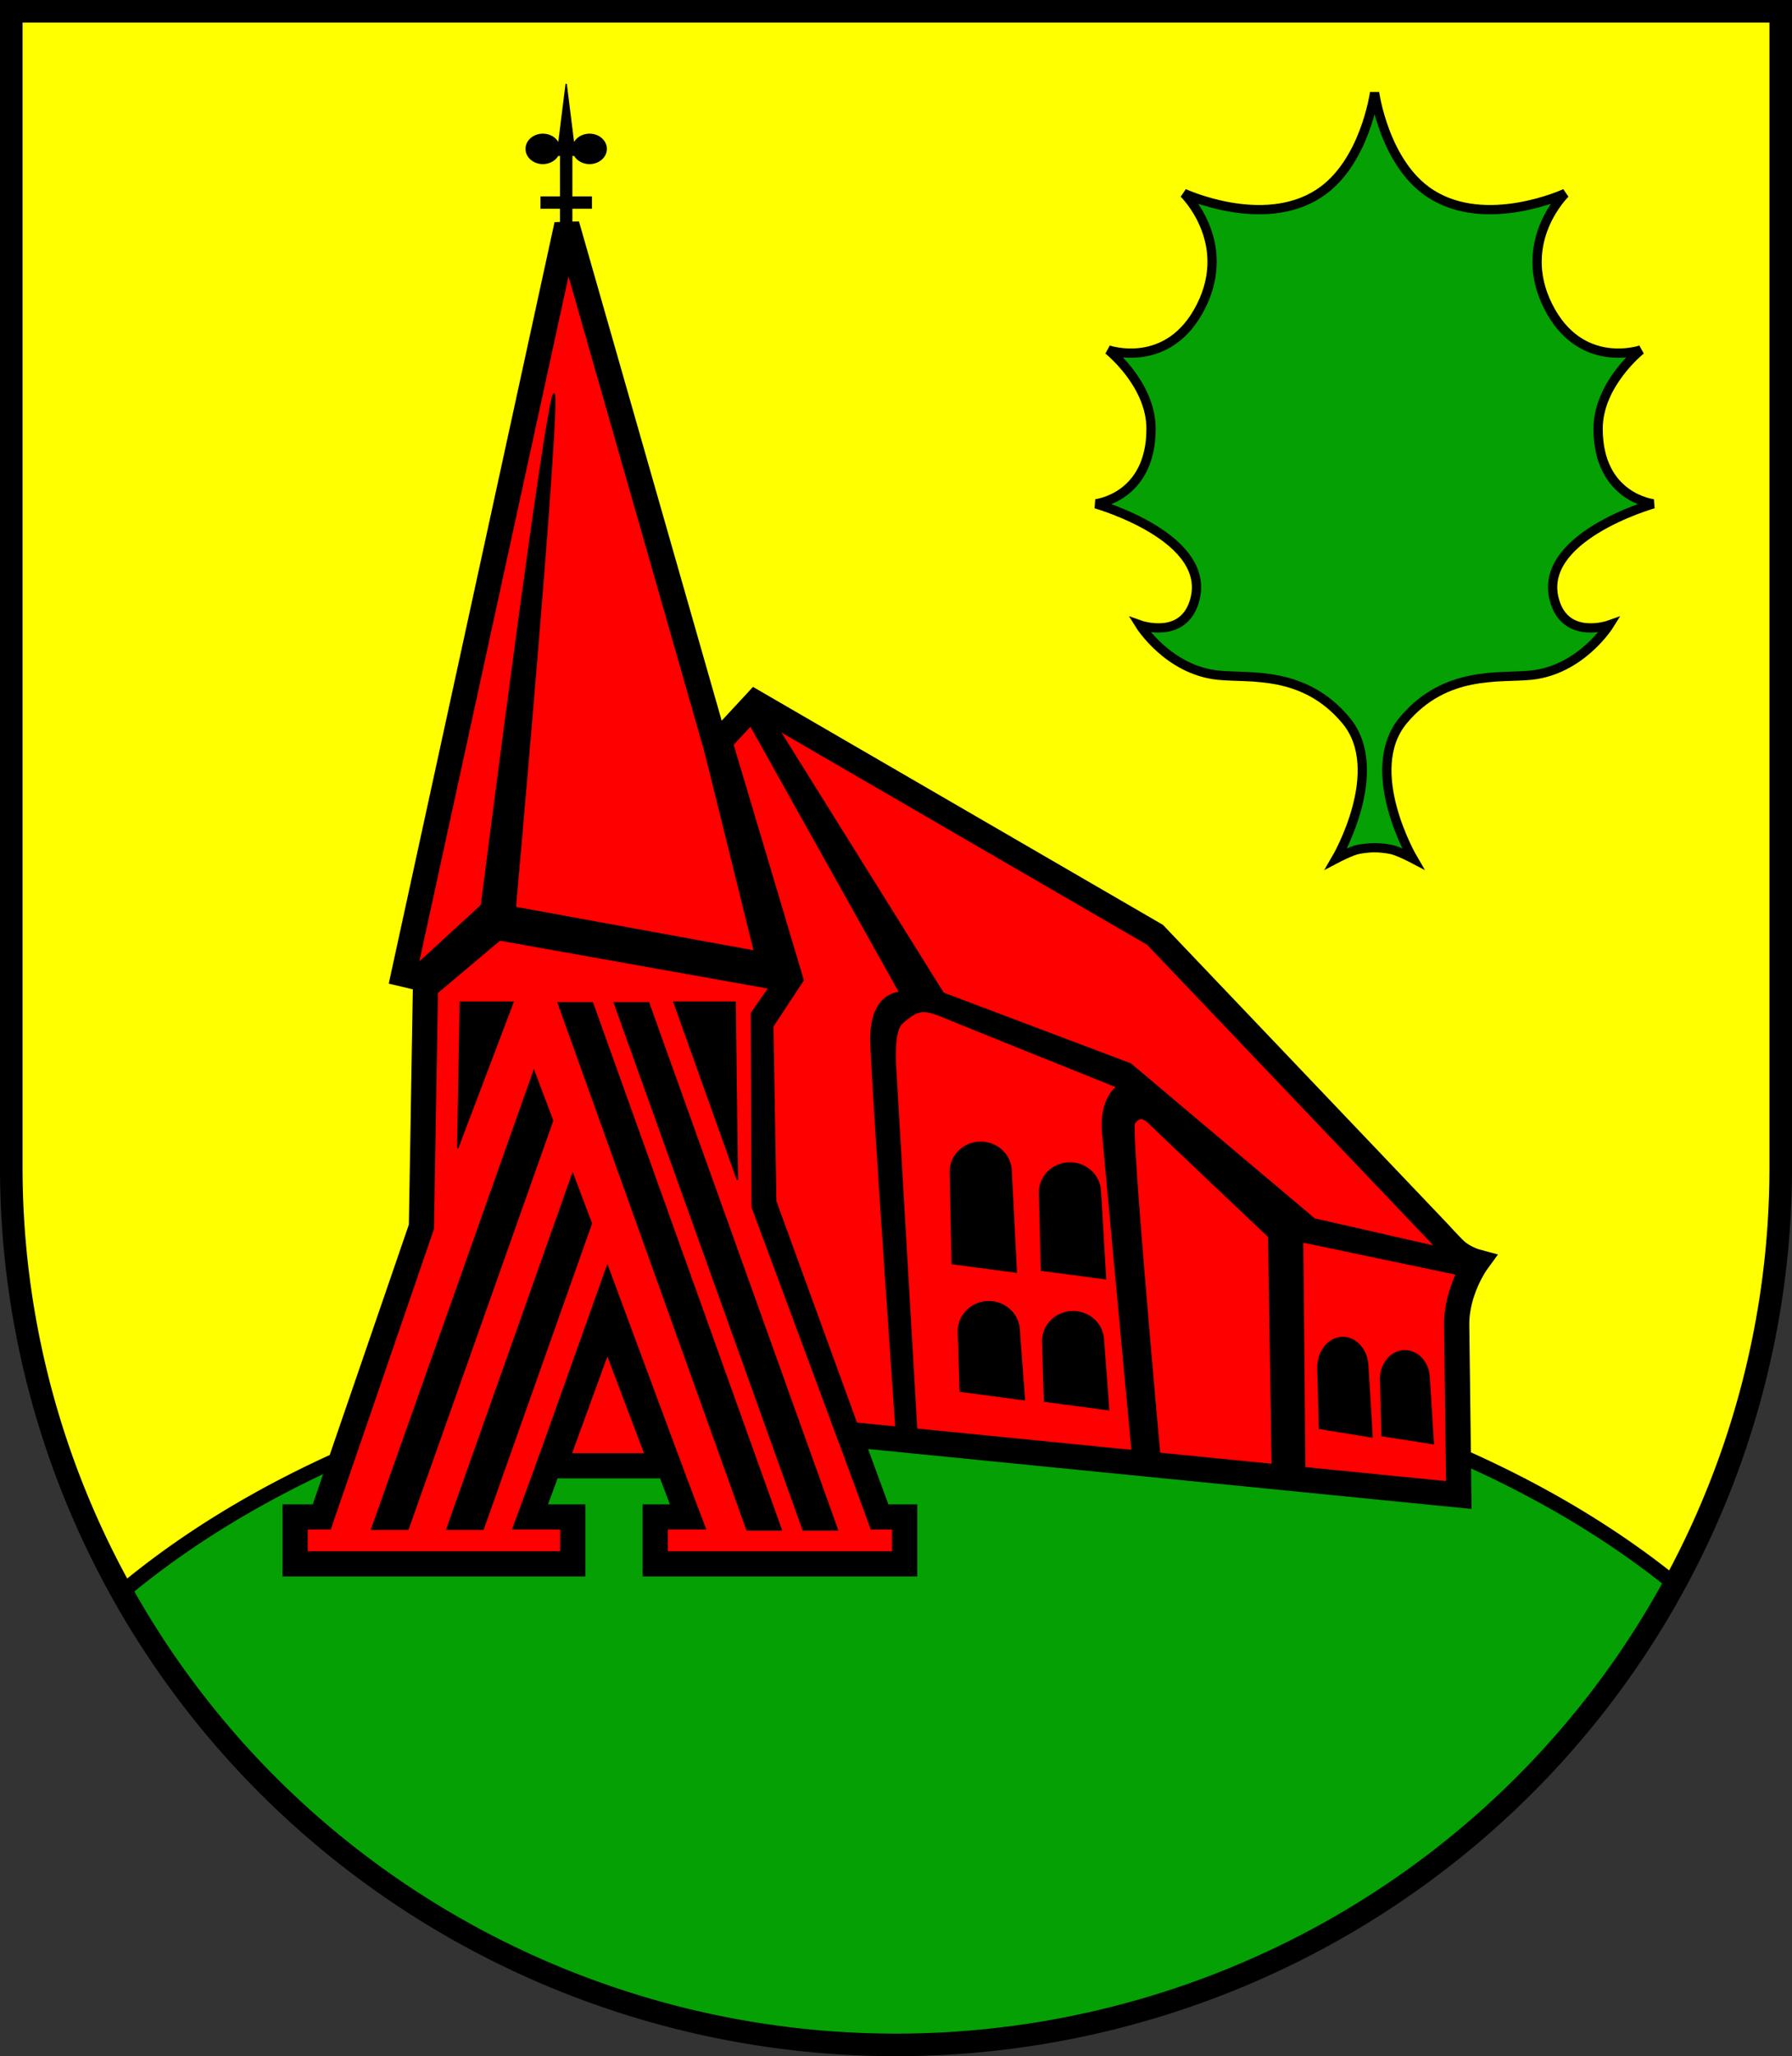 <?xml version="1.0" encoding="UTF-8" standalone="no"?>
<!-- Created with Inkscape (http://www.inkscape.org/) -->

<svg
   width="135.061mm"
   height="154.957mm"
   viewBox="0 0 135.061 154.957"
   version="1.1"
   id="svg6504"
   inkscape:version="1.2.2 (732a01da63, 2022-12-09)"
   sodipodi:docname="DEU Hohenaspe COA.svg"
   xmlns:inkscape="http://www.inkscape.org/namespaces/inkscape"
   xmlns:sodipodi="http://sodipodi.sourceforge.net/DTD/sodipodi-0.dtd"
   xmlns="http://www.w3.org/2000/svg"
   xmlns:svg="http://www.w3.org/2000/svg">
  <rect x="0" y="0" width="135.061" height="154.957" fill="#333333" stroke="none"/>
  <sodipodi:namedview
     id="namedview6506"
     pagecolor="#ffffff"
     bordercolor="#666666"
     borderopacity="1.0"
     inkscape:showpageshadow="2"
     inkscape:pageopacity="0.0"
     inkscape:pagecheckerboard="0"
     inkscape:deskcolor="#d1d1d1"
     inkscape:document-units="mm"
     showgrid="false"
     inkscape:zoom="0.91396867"
     inkscape:cx="254.93215"
     inkscape:cy="293.77375"
     inkscape:current-layer="layer1" />
  <defs
     id="defs6501" />
  <g
     inkscape:label="Ebene 1"
     inkscape:groupmode="layer"
     id="layer1"
     transform="translate(-537.796,-72.28)">
    <g
       id="g6422"
       transform="translate(498.881,-1.435)">
      <path
         id="path6023"
         style="fill:#ffff00;fill-opacity:1;stroke:none;stroke-width:1.7;stroke-dasharray:none"
         d="m 39.765,74.564 v 87.127 a 66.681,66.13 0 0 0 66.681,66.13 66.681,66.13 0 0 0 66.681,-66.129 66.681,66.13 0 0 0 0,-5.2e-4 V 74.564 Z" />
      <path
         id="path6140"
         style="fill:#05a004;fill-opacity:1;stroke:#000000;stroke-width:1.1;stroke-dasharray:none"
         d="m 106.97,175.054 a 74.082,47.386 0 0 0 -58.826,18.628 66.681,66.13 0 0 0 58.301,34.14 66.681,66.13 0 0 0 58.65,-34.755 74.082,47.386 0 0 0 -58.125,-18.012 z" />
      <path
         id="path6352"
         style="fill:none;fill-opacity:1;stroke:#000000;stroke-width:1.7;stroke-dasharray:none"
         d="m 39.765,74.564 v 87.127 a 66.681,66.13 0 0 0 66.681,66.13 66.681,66.13 0 0 0 66.681,-66.129 66.681,66.13 0 0 0 0,-5.2e-4 V 74.564 Z" />
      <g
         id="g2486"
         transform="translate(-199.975,142.177)">
        <path
           style="fill:#ff0000;stroke:#000000;stroke-width:1.9;stroke-dasharray:none"
           d="m 282.056,45.856 v 3.539 h -20.922 v -3.539 h 2.006 l 7.512,-21.866 0.315,-18.641 -1.652,-0.393 12.297,-56.474 11.221,39.249 2.989,-3.225 30.125,17.485 21.279,22.345 c 0,0 1.034,1.141 1.423,1.483 0.656,0.577 1.558,0.818 1.558,0.818 0,0 -1.567,2.151 -1.528,4.786 0.039,2.635 0.157,12.781 0.157,12.781 l -45.934,-4.562 2.281,6.214 h 1.888 v 3.539 h -18.798 v -3.539 h 2.478 l -1.455,-3.854 h -9.045 l -1.416,3.854 z"
           id="path1813"
           sodipodi:nodetypes="cccccccccccccscscccccccccccc" />
        <path
           style="fill:#000000;stroke:#000000;stroke-width:0.1;stroke-dasharray:none"
           d="m 269.639,46.79 10.904,-30.798 -1.413,-3.748 -12.231,34.546 z"
           id="path1936"
           sodipodi:nodetypes="ccccc" />
        <path
           style="fill:#000000;stroke:#000000;stroke-width:0.1;stroke-dasharray:none"
           d="m 275.303,46.79 8.161,-23.05 -1.413,-3.748 -9.488,26.798 z"
           id="path1938"
           sodipodi:nodetypes="ccccc" />
        <path
           id="path2011"
           style="fill:#000000;stroke:#000000;stroke-width:0.1;stroke-dasharray:none"
           d="m 284.667,26.933 -5.404,15.167 11.03,-0.004 z m 0,6.685 3.17,8.383 h -6.226 z" />
        <path
           style="fill:#000000;stroke:#000000;stroke-width:0.1;stroke-dasharray:none"
           d="M 297.78,46.84 283.543,7.107 h -2.589 l 14.236,39.733 z"
           id="path2101"
           sodipodi:nodetypes="ccccc" />
        <path
           style="fill:#000000;stroke:#000000;stroke-width:0.1;stroke-dasharray:none"
           d="M 302.013,46.84 287.776,7.107 h -2.589 l 14.236,39.733 z"
           id="path2103"
           sodipodi:nodetypes="ccccc" />
        <path
           style="fill:#000000;stroke:#000000;stroke-width:0.1;stroke-dasharray:none"
           d="m 273.582,7.057 h 3.977 l -4.171,11.007 z"
           id="path2105"
           sodipodi:nodetypes="cccc" />
        <path
           style="fill:#000000;stroke:#000000;stroke-width:0.1;stroke-dasharray:none"
           d="m 289.683,7.057 h 4.616 l 0.167,13.398 z"
           id="path2107" />
        <path
           style="fill:#000000;stroke:#000000;stroke-width:0.1;stroke-dasharray:none"
           d="m 269.943,4.562 5.231,-4.798 c 0,0 4.916,-38.619 5.466,-38.541 0.551,0.079 -2.91,38.698 -2.91,38.698 l 18.016,3.293 -3.782,-15.295 1.947,-1.001 5.506,18.465 -2.614,0.612 -20.245,-3.615 -5.284,4.449 z"
           id="path2129" />
        <path
           style="fill:#000000;stroke:#000000;stroke-width:0.1;stroke-dasharray:none"
           d="m 297.08,5.661 -1.557,2.225 0.056,14.627 6.563,17.686 1.613,-0.556 -6.396,-17.575 -0.222,-13.181 2.263,-3.437 -0.706,-0.234 z"
           id="path2152"
           sodipodi:nodetypes="cccccccccc" />
        <path
           style="fill:#000000;stroke:#000000;stroke-width:0.1;stroke-dasharray:none"
           d="m 295.133,-14.361 11.568,20.69 c 0,0 -2.336,-1e-5 -2.169,3.893 0.233,5.445 1.947,29.811 1.947,29.811 l 1.557,0.222 -1.616,-27.792 c 0,0 -0.316,-3.13 0.451,-3.811 1.219,-1.083 1.612,-1.101 3.225,-0.433 1.612,0.669 12.978,5.231 12.978,5.231 0,0 -1.3,0.832 -1.077,3.446 0.222,2.614 2.28,24.638 2.28,24.638 l 2.058,0.056 c 0,0 -2.28,-25.028 -1.947,-25.417 0.334,-0.389 0.556,-0.556 1.224,0.111 0.667,0.667 8.899,8.454 8.899,8.454 l 0.278,18.187 2.447,0.222 -0.167,-18.02 12.18,2.558 0.167,-1.669 -11.457,-2.614 -13.849,-11.68 -14.127,-5.339 -13.014,-20.856 -0.834,-0.612 z"
           id="path2176"
           sodipodi:nodetypes="ccscccssc" />
        <path
           id="path2253"
           style="fill:#000000;stroke:#000000;stroke-width:0.1;stroke-dasharray:none"
           d="m 312.806,17.619 a 2.294,2.225 0 0 0 -2.294,2.225 l 0.14,6.924 4.838,0.64 -0.392,-7.667 -5.2e-4,-0.007 a 2.294,2.225 0 0 0 -2.291,-2.115 z" />
        <path
           id="path2310"
           style="fill:#000000;stroke:#000000;stroke-width:0.1;stroke-dasharray:none"
           d="m 319.532,19.176 c -1.267,-1.2e-4 -2.294,0.996 -2.294,2.225 l 0.14,5.866 4.838,0.64 -0.392,-6.609 -5.2e-4,-0.007 c -0.06,-1.184 -1.068,-2.115 -2.291,-2.115 z"
           sodipodi:nodetypes="cccccccc" />
        <path
           id="path2312"
           style="fill:#000000;stroke:#000000;stroke-width:0.1;stroke-dasharray:none"
           d="m 313.415,29.632 c -1.267,-1.2e-4 -2.294,0.996 -2.294,2.225 l 0.14,4.529 4.838,0.64 -0.392,-5.272 -5.2e-4,-0.007 c -0.06,-1.184 -1.068,-2.115 -2.291,-2.115 z"
           sodipodi:nodetypes="cccccccc" />
        <path
           id="path2314"
           style="fill:#000000;stroke:#000000;stroke-width:0.1;stroke-dasharray:none"
           d="m 319.765,30.384 c -1.267,-1.2e-4 -2.294,0.996 -2.294,2.225 l 0.14,4.529 4.838,0.64 -0.392,-5.272 -5.2e-4,-0.007 c -0.06,-1.184 -1.068,-2.115 -2.291,-2.115 z"
           sodipodi:nodetypes="cccccccc" />
        <path
           id="path2316"
           style="fill:#000000;stroke:#000000;stroke-width:0.1;stroke-dasharray:none"
           d="m 340.1,32.33 c -1.041,-1.2e-4 -1.884,1.011 -1.884,2.258 l 0.115,4.597 3.973,0.649 -0.322,-5.352 -4.3e-4,-0.007 c -0.05,-1.202 -0.877,-2.146 -1.882,-2.146 z"
           sodipodi:nodetypes="cccccccc" />
        <path
           id="path2318"
           style="fill:#000000;stroke:#000000;stroke-width:0.1;stroke-dasharray:none"
           d="m 344.776,33.332 c -1.012,-1.1e-4 -1.833,0.944 -1.833,2.108 l 0.111,4.291 3.865,0.606 -0.313,-4.995 -4.2e-4,-0.007 c -0.048,-1.122 -0.853,-2.003 -1.83,-2.003 z"
           sodipodi:nodetypes="cccccccc" />
        <rect
           style="fill:#000000;stroke:#000000;stroke-width:0.1;stroke-dasharray:none"
           id="rect2401"
           width="0.834"
           height="5.478"
           x="281.146"
           y="-56.88" />
        <rect
           style="fill:#000000;stroke:#000000;stroke-width:0.1;stroke-dasharray:none"
           id="rect2403"
           width="0.834"
           height="3.782"
           x="-53.613"
           y="279.672"
           transform="matrix(0,1,1,0,0,0)" />
        <rect
           style="fill:#000000;stroke:#000000;stroke-width:0.1;stroke-dasharray:none"
           id="rect2407"
           width="0.834"
           height="2.336"
           x="-57.595"
           y="280.395"
           transform="matrix(0,1,1,0,0,0)" />
        <ellipse
           style="fill:#000000;stroke:#000000;stroke-width:0.1;stroke-dasharray:none"
           id="path2409"
           cx="283.322"
           cy="-57.242"
           rx="1.258"
           ry="1.098" />
        <ellipse
           style="fill:#000000;stroke:#000000;stroke-width:0.1;stroke-dasharray:none"
           id="ellipse2411"
           cx="-279.804"
           cy="-57.242"
           rx="1.258"
           ry="1.098"
           inkscape:transform-center-x="1.7588897"
           inkscape:transform-center-y="1.7797518"
           transform="scale(-1,1)" />
        <path
           style="fill:#000000;stroke:#000000;stroke-width:0.1;stroke-dasharray:none"
           d="m 280.995,-57.595 0.567,-4.542 0.567,4.542 z"
           id="path2413" />
      </g>
      <path
         id="path2654"
         style="fill:#05a004;fill-opacity:1;stroke:#000000;stroke-width:0.7;stroke-dasharray:none"
         d="m 142.515,80.697 c 0,0 -0.728,5.352 -4.208,7.607 -4.216,2.733 -10.162,-0.017 -10.162,-0.017 0,0 3.736,3.618 1.298,8.495 -2.438,4.877 -7,3.304 -7,3.304 0,0 3.225,2.556 3.225,5.938 1e-5,5.201 -4.166,5.659 -4.166,5.659 0,0 9.043,2.561 7.391,7.477 -0.931,2.771 -4.064,1.655 -4.064,1.655 0,0 2.113,3.393 5.895,3.782 2.376,0.245 6.452,-0.389 9.622,3.393 3.17,3.782 -0.714,10.425 -0.714,10.425 0,0 1.114,-0.587 1.668,-0.692 0.662,-0.126 1.215,-0.125 1.215,-0.125 0,0 0.553,-0.002 1.215,0.125 0.553,0.105 1.668,0.692 1.668,0.692 0,0 -3.884,-6.643 -0.714,-10.425 3.17,-3.782 7.245,-3.148 9.622,-3.393 3.782,-0.389 5.895,-3.782 5.895,-3.782 0,0 -3.133,1.116 -4.064,-1.655 -1.652,-4.916 7.391,-7.477 7.391,-7.477 0,0 -4.166,-0.458 -4.166,-5.659 1e-5,-3.382 3.225,-5.938 3.225,-5.938 0,0 -4.562,1.573 -7,-3.304 -2.438,-4.877 1.298,-8.495 1.298,-8.495 0,0 -5.945,2.75 -10.161,0.017 -3.48,-2.255 -4.209,-7.607 -4.209,-7.607 z" />
    </g>
  </g>
</svg>
